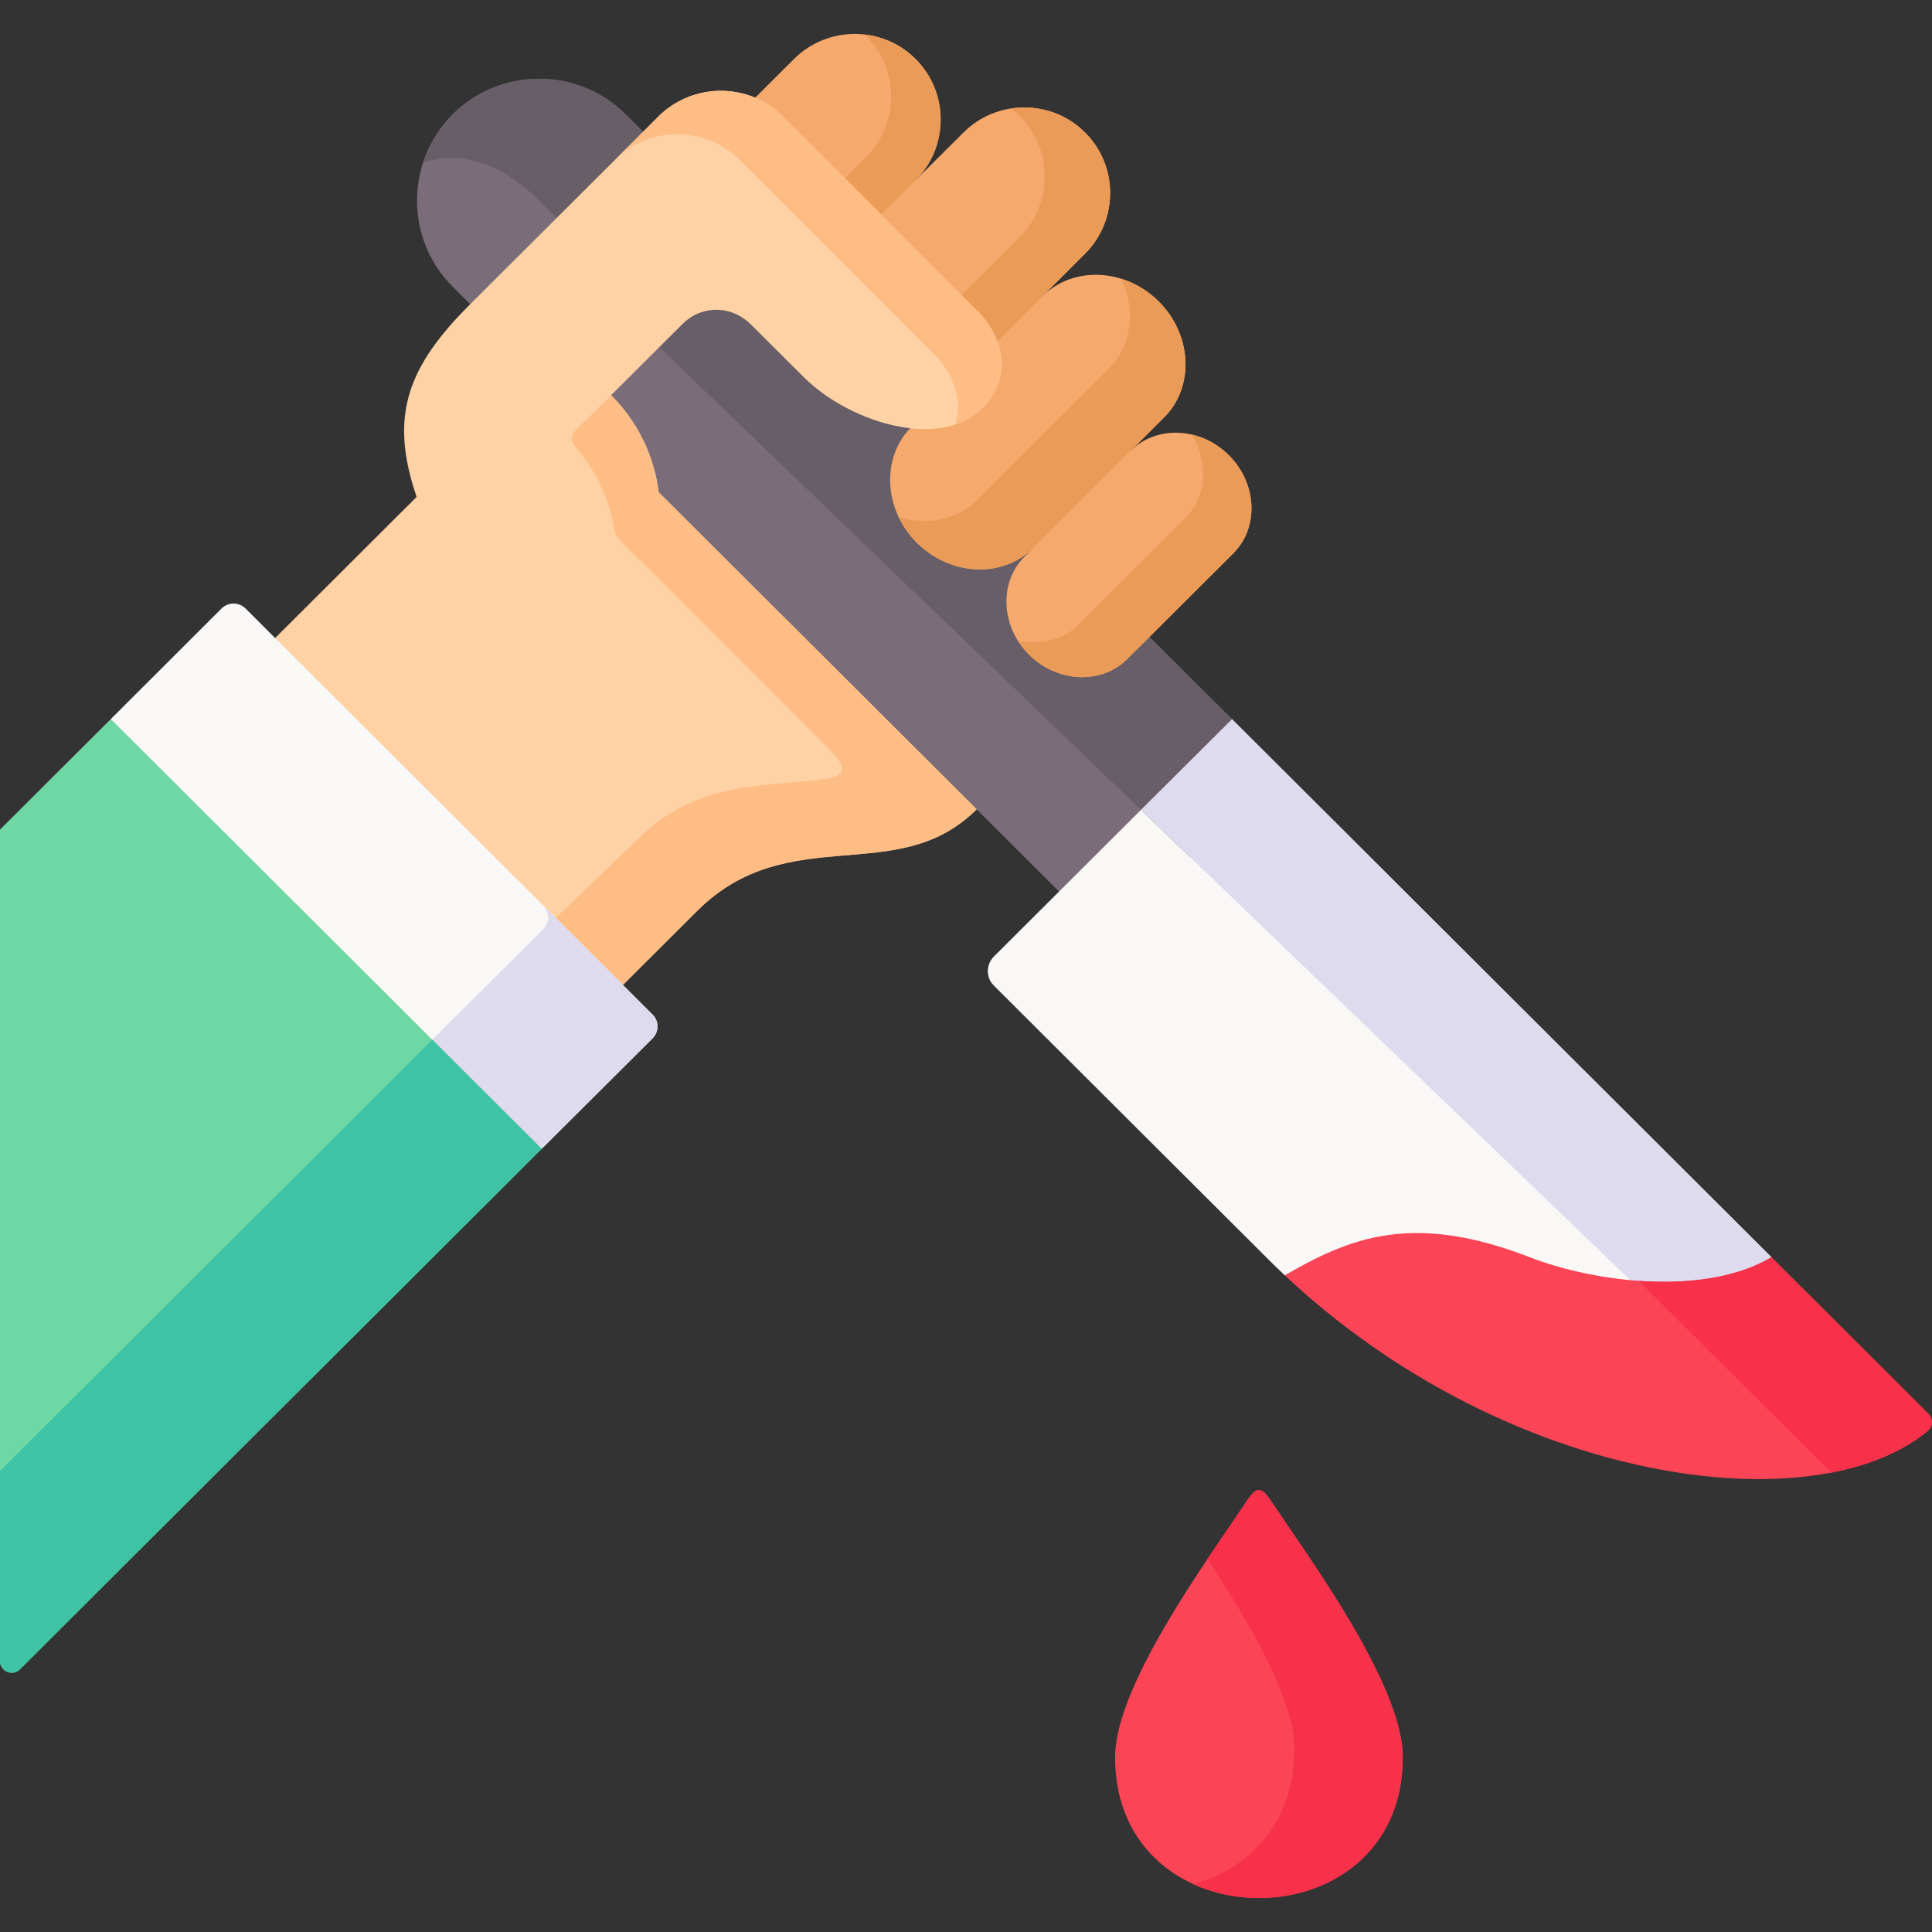 <svg id="Capa_1" enable-background="new 0 0 512 512" height="512" viewBox="0 0 512 512" width="512" xmlns="http://www.w3.org/2000/svg"><rect x="0" y="0" width="512" height="512" fill="#333333" stroke="none"/><g><g><path clip-rule="evenodd" d="m330.526 397.609c-10.335 15.507-35.017 48.944-35.017 68.101 0 24.852 19.06 37.292 38.121 37.292 19.06 0 38.121-12.44 38.121-37.292 0-19.157-24.682-52.595-35.017-68.101-2.46-3.651-3.778-3.651-6.208 0z" fill="#fb4455" fill-rule="evenodd"/></g><g><path clip-rule="evenodd" d="m330.526 397.638c-2.752 4.088-6.5 9.462-10.54 15.507 10.833 16.383 23.042 36.912 23.042 50.375 0 19.887-12.18 31.802-26.819 35.803 5.417 2.453 11.419 3.68 17.421 3.68 19.06 0 38.121-12.44 38.121-37.292 0-19.157-24.682-52.595-35.017-68.072-2.46-3.681-3.778-3.681-6.208-.001z" fill="#f7314a" fill-rule="evenodd"/></g><g><path clip-rule="evenodd" d="m180.926 79.033-25.478 20.485c7.232 7.213 16.388 33.619 17.559 43.023l85.815 71.936 21.842 21.785 37.551-6.403 8.27-39.271-21.871-21.785s-30.901-58.784-87.71-85.639z" fill="#7a6d79" fill-rule="evenodd"/></g><g><path clip-rule="evenodd" d="m165.776 30.294c-12.59-12.557-33.202-12.557-45.792 0-12.619 12.586-12.619 33.145 0 45.703l4.626 4.614 34.97-16.856 10.851-28.818z" fill="#7a6d79" fill-rule="evenodd"/></g><g><path clip-rule="evenodd" d="m326.486 190.589-45.821 45.673-17.274 17.23c-2.137 2.132-2.137 5.607 0 7.71l72.552 72.365c1.493 1.518 3.016 2.979 4.538 4.41 41.513 12.016 124.832 15.115 128.972-4.789z" fill="#faf7f7" fill-rule="evenodd"/></g><g><path clip-rule="evenodd" d="m165.776 30.294c-12.59-12.557-33.202-12.557-45.792 0-3.748 3.709-6.353 8.118-7.876 12.82 11.214-3.621 21.9 1.168 30.772 10.046l4.626 4.614 12.074 5.981 10.851-28.818z" fill="#685e68" fill-rule="evenodd"/></g><g><path clip-rule="evenodd" d="m199.124 86.101c-5.739-5.724-13.615-4.877-18.182-.321l-6.237 6.22 127.655 122.623 13.078 12.568 11.048-36.602-21.871-21.785c6.119-12.616-105.491-82.703-105.491-82.703z" fill="#685e68" fill-rule="evenodd"/></g><g><path clip-rule="evenodd" d="m326.486 190.589-24.126 24.034 129.88 124.813c19.002 7.505 34.197 5.49 37.213-6.249z" fill="#dedbee" fill-rule="evenodd"/></g><g><path clip-rule="evenodd" d="m242.632 15.634c-8.842-8.849-23.364-8.849-32.206 0l-15.693 15.624c2.664 1.139 5.153 2.774 7.349 4.906l26.058 26.078 11.155-3.095 3.338-11.389c8.87-8.849 8.87-23.305-.001-32.124z" fill="#f6a96c" fill-rule="evenodd"/></g><g><path clip-rule="evenodd" d="m276.302 78.479-12.004 11.944c-8.66 5.997-17.267 17.531-23.101 23.07-7.7 8.089-6.939 21.639 1.786 30.342 8.842 8.819 22.632 9.462 30.713 1.489l.059-.058 21.649-3.572 4.263-22.244 8.842-8.848c8.081-8.06 7.437-21.873-1.435-30.722-8.842-8.819-22.72-9.461-30.772-1.401z" fill="#f6a96c" fill-rule="evenodd"/></g><g><path clip-rule="evenodd" d="m405.509 333.216c-31.182-12.119-47.812-5.198-65.028 4.76 59.033 55.385 140.301 66.36 170.477 41.159 1.34-1.119 1.386-3.169.15-4.402l-41.654-41.547c-17.861 10.602-47.373 6.484-63.945.03z" fill="#fb4455" fill-rule="evenodd"/></g><g><path clip-rule="evenodd" d="m485.264 390.279c10.377-2.008 19.139-5.719 25.602-11.073 1.38-1.143 1.506-3.211.238-4.477l-41.65-41.542c-9.633 5.695-22.632 7.155-35.164 6.249l14.434 14.397z" fill="#f7314a" fill-rule="evenodd"/></g><g><path clip-rule="evenodd" d="m229.515 9.531c8.842 8.819 8.842 23.275 0 32.123l-10.979 10.951 9.603 9.637 11.155-3.095 3.338-11.389c8.871-8.849 8.871-23.304 0-32.123-3.748-3.767-8.549-5.928-13.497-6.483.117.116.263.233.38.379z" fill="#ea9b58" fill-rule="evenodd"/></g><g><path clip-rule="evenodd" d="m110.41 131.687-37.506 37.409 28.902 63.104 63.267 28.827 19.646-19.595c24.535-24.472 52.819-5.724 74.104-26.954l-84.264-84.017c-1.171-9.403-5.387-18.515-12.619-25.728l19.002-18.953c4.567-4.556 12.443-5.403 18.182.321l13.937 13.901c6.851 6.833 17.86 12.324 28.137 13.492 7.349.818 14.317-.555 19.06-5.286 5.592-5.578 6.061-12.178 4.04-17.785-1.083-2.979-2.899-5.695-5.007-7.797l-25.765-25.786-26.058-26.05c-2.196-2.161-4.685-3.767-7.349-4.906-8.315-3.504-18.299-1.986-25.326 4.673l-4.363 4.38-45.82 45.674c-16.279 16.266-21.696 29.261-14.2 51.076z" fill="#fed2a4" fill-rule="evenodd"/></g><g><path clip-rule="evenodd" d="m255.339 35.113-12.707 12.645-9.106 9.082c-.381 12.236 12.121 36.533 30.772 33.583l10.222-3.127 1.782-8.817 11.243-11.243c8.871-8.849 8.871-23.304 0-32.123-8.842-8.849-23.364-8.849-32.206 0z" fill="#f6a96c" fill-rule="evenodd"/></g><g><path clip-rule="evenodd" d="m161.94 104.732-5.885 5.841c-3.279 3.3-6.207 4.848-3.513 7.943 4.567 5.257 7.7 11.302 9.369 17.668 1.23 4.643 0 4.643 3.484 8.148l6.851 6.804 43.83 43.717c5.182 5.169 11.272 10.28 3.045 11.506-16.396 2.453-34.022-.029-50.271 16.178l-28.375 27.282 24.598 11.208 19.646-19.595c24.096-24.034 53.141-6.074 74.104-26.954l-84.264-84.017c-1.171-9.404-5.387-18.516-12.619-25.729z" fill="#ffbd86" fill-rule="evenodd"/></g><g><path clip-rule="evenodd" d="m270.212 30.674c8.871 8.848 8.871 23.304 0 32.152l-11.243 11.243-4.128 4.088v9.741c2.108 2.103 4.541 3.615 9.457 2.524l12.004-11.944 11.243-11.243c8.871-8.849 8.871-23.304 0-32.123-5.299-5.315-12.619-7.418-19.558-6.366.791.584 1.523 1.227 2.225 1.928z" fill="#ea9b58" fill-rule="evenodd"/></g><g><path clip-rule="evenodd" d="m299.696 119.392h.029c-.029 0-.029 0-.029 0zm-5.914-21.61-8.842 8.819-9.955 9.929-15.928 15.886-.059.088c-5.446 5.373-13.497 6.834-20.846 4.497 1.142 2.453 2.781 4.789 4.831 6.833 8.842 8.819 22.632 9.462 30.713 1.489l.059-.058 22.682-5.809 3.23-20.006c0-.029 0-.029.029-.058h.029l8.784-8.79c8.081-8.06 7.437-21.873-1.435-30.722-2.869-2.862-6.295-4.877-9.867-5.987 3.836 8.119 2.782 17.698-3.425 23.889z" fill="#ea9b58" fill-rule="evenodd"/></g><g><path clip-rule="evenodd" d="m200.119 25.884c-8.315-3.504-18.299-1.986-25.326 4.673l-4.392 4.38-7.115 7.096c6.998-6.629 16.982-8.148 25.297-4.643 2.664 1.11 5.153 2.745 7.349 4.906l26.058 26.049 25.765 25.786c4.714 4.702 7.437 11.798 5.446 18.369 2.664-.905 5.065-2.307 7.056-4.293.439-.438.849-.876 1.23-1.343 4.421-5.257 4.685-11.272 2.811-16.441-1.083-2.979-2.899-5.695-5.007-7.797l-25.765-25.786-26.058-26.05c-2.196-2.161-4.684-3.767-7.349-4.906z" fill="#ffbd86" fill-rule="evenodd"/></g><g><path clip-rule="evenodd" d="m273.696 145.324-2.196 2.219c-6.822 6.804-6.295 18.485 1.2 25.932 7.495 7.476 19.177 8.002 25.999 1.197l5.914-5.87 22.252-22.194c6.822-6.833 6.295-18.485-1.2-25.961-7.466-7.447-19.119-8.002-25.941-1.256z" fill="#f6a96c" fill-rule="evenodd"/></g><g><path clip-rule="evenodd" d="m314.072 137.381-13.146 13.112-9.106 9.082-5.914 5.899c-4.245 4.205-10.365 5.607-16.191 4.264.82 1.314 1.815 2.599 2.986 3.738 7.495 7.476 19.177 8.002 25.999 1.197l5.914-5.87 22.252-22.194c6.822-6.833 6.295-18.485-1.2-25.961-2.84-2.833-6.266-4.672-9.808-5.49 4.479 7.242 3.982 16.47-1.786 22.223z" fill="#ea9b58" fill-rule="evenodd"/></g><g><path clip-rule="evenodd" d="m58.733 161.24-29.366 29.32 31.972 64.159 82.214 49.733 29.396-29.291c1.727-1.723 1.727-4.556 0-6.279l-7.876-7.856-92.169-91.931-7.847-7.856c-1.757-1.722-4.597-1.722-6.324.001z" fill="#faf7f7" fill-rule="evenodd"/></g><g><path clip-rule="evenodd" d="m143.963 246.25-40.691 40.546 40.282 17.656 29.396-29.291c1.727-1.723 1.727-4.556 0-6.279l-7.876-7.856-17.391-17.347-3.718-3.709c1.725 1.724 1.725 4.557-.002 6.28z" fill="#dedbee" fill-rule="evenodd"/></g><g><path clip-rule="evenodd" d="m0 219.85v220.344c0 2.759 3.334 4.142 5.287 2.194l138.266-137.937-114.187-113.891z" fill="#6fd7a3" fill-rule="evenodd"/></g><g><path clip-rule="evenodd" d="m107.482 282.637-107.482 107.204v50.354c0 2.759 3.334 4.142 5.287 2.194l138.266-137.937-28.986-28.911z" fill="#3ec3a4" fill-rule="evenodd"/></g></g></svg>